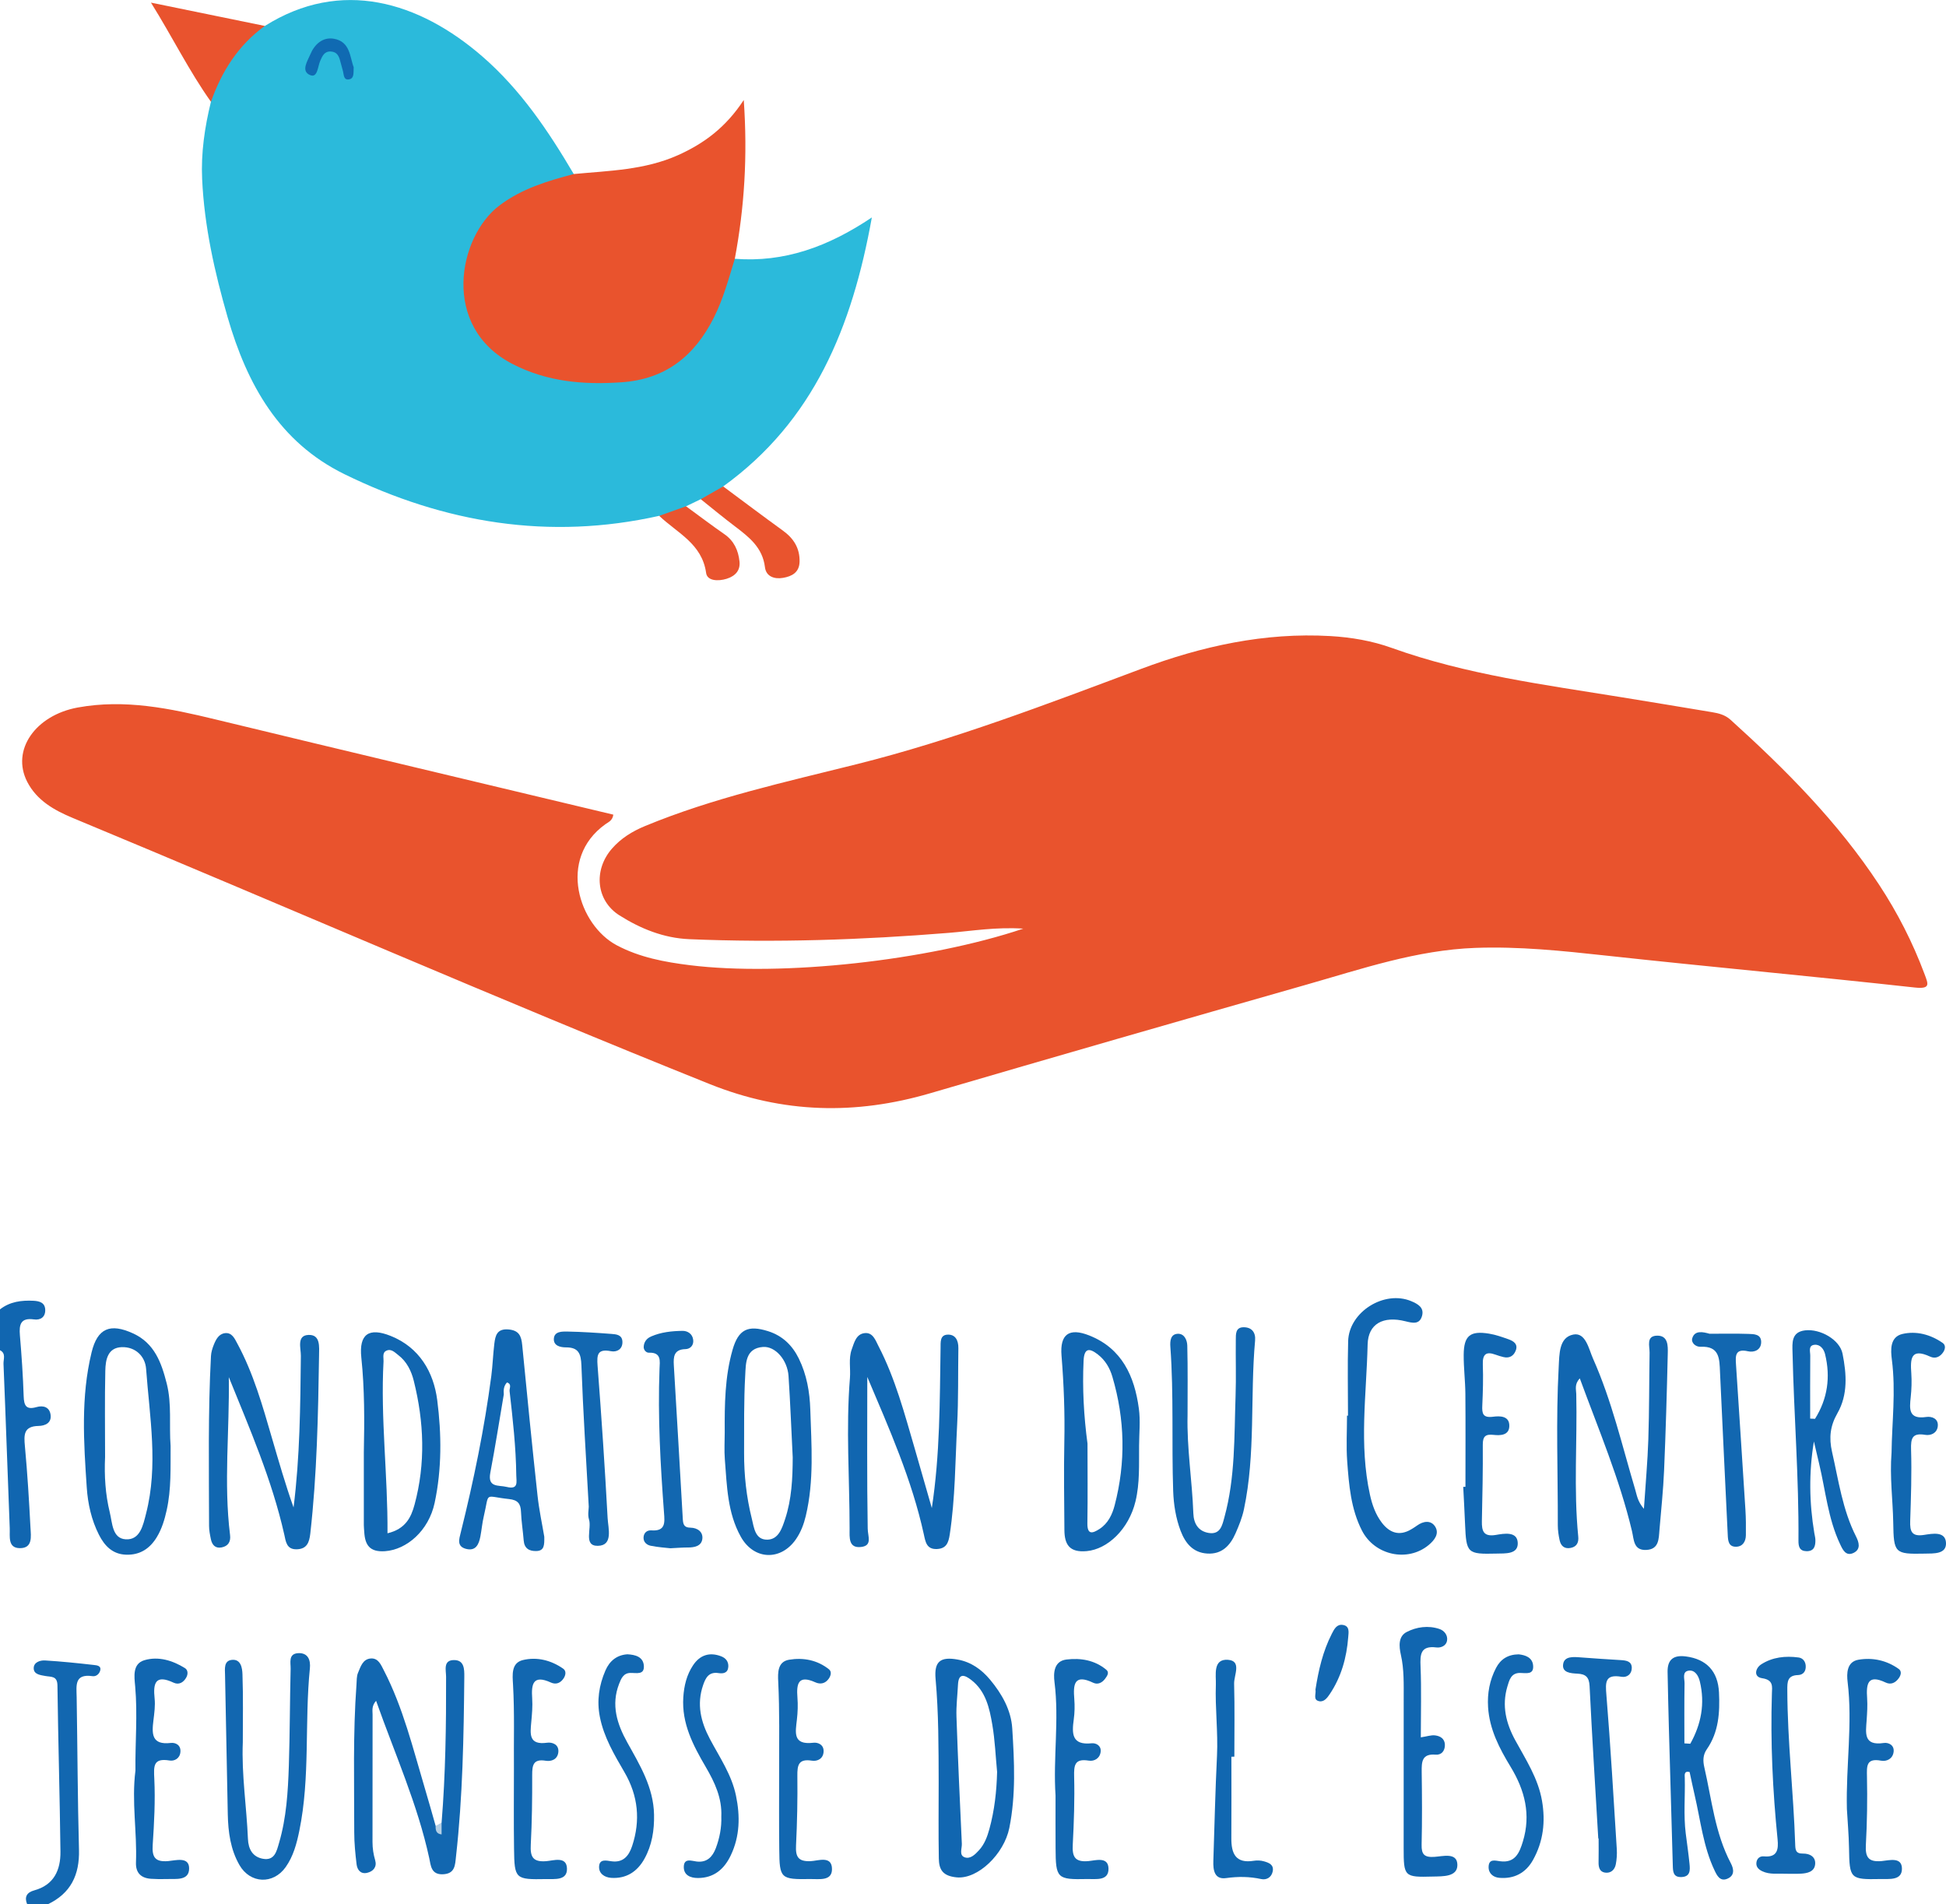 <?xml version="1.0" encoding="utf-8"?>
<!-- Generator: Adobe Illustrator 26.3.1, SVG Export Plug-In . SVG Version: 6.00 Build 0)  -->
<svg version="1.1" id="Calque_1" xmlns="http://www.w3.org/2000/svg" xmlns:xlink="http://www.w3.org/1999/xlink" x="0px" y="0px"
	 viewBox="0 0 511.49 500.54" style="enable-background:new 0 0 511.49 500.54;" xml:space="preserve">
<style type="text/css">
	.st0{fill:#1166B0;}
	.st1{fill:#1267B0;}
	.st2{fill:#E9532D;}
	.st3{fill:#2BBADB;}
	.st4{fill:#1167B0;}
	.st5{fill:#E9532E;}
	.st6{fill:#E9542E;}
	.st7{fill:#E9542F;}
	.st8{fill:#1367B0;}
	.st9{fill:#B4CFE5;}
	.st10{fill:#106AB2;}
</style>
<path class="st0" d="M0,344.15c2.6-2.03,5.63-2.42,8.8-2.26c1.6,0.08,3.07,0.5,3.09,2.45c0.02,1.9-1.31,2.69-2.97,2.45
	c-3.48-0.49-3.93,1.32-3.69,4.16c0.45,5.33,0.82,10.68,0.99,16.03c0.08,2.47,0.66,3.63,3.36,2.86c1.8-0.52,3.45-0.02,3.72,2.04
	c0.29,2.15-1.48,2.88-3.16,2.91c-3.97,0.07-3.87,2.36-3.59,5.37c0.66,7.1,1.09,14.23,1.46,21.36c0.12,2.27,0.67,5.46-2.86,5.39
	c-3.15-0.06-2.51-3.12-2.59-5.22c-0.57-14.41-1.04-28.82-1.64-43.23c-0.05-1.18,0.72-2.74-0.92-3.57C0,351.3,0,347.72,0,344.15z"/>
<path class="st1" d="M7.15,500.54c-0.8-1.94-0.13-3.14,1.85-3.68c5.21-1.42,6.94-5.38,6.89-10.18c-0.17-14.55-0.61-29.11-0.79-43.66
	c-0.03-2.6-1.66-2.22-3.21-2.51c-1.27-0.24-3.03-0.4-3.03-2.04c0-1.58,1.69-2.12,2.99-2.04c4.29,0.26,8.57,0.7,12.84,1.19
	c0.7,0.08,2.01,0.16,1.64,1.49c-0.25,0.89-1.06,1.59-2.02,1.45c-4.82-0.7-4.21,2.52-4.16,5.5c0.22,13.37,0.25,26.74,0.61,40.11
	c0.18,6.63-2.16,11.49-8.24,14.37C10.72,500.54,8.94,500.54,7.15,500.54z"/>
<path class="st2" d="M161.21,214.12c-0.22,1.6-1.33,1.97-2.11,2.53c-12.7,9.12-6.93,26.53,3,31.8c6.04,3.2,12.6,4.42,19.25,5.24
	c24.17,2.99,62.46-1.16,87.62-9.61c-7.18-0.46-13.39,0.6-19.58,1.11c-22.71,1.84-45.44,2.62-68.21,1.66
	c-6.7-0.28-12.8-2.74-18.38-6.27c-6.09-3.85-6.89-11.84-1.98-17.5c2.37-2.73,5.36-4.58,8.75-5.98
	c17.94-7.42,36.84-11.54,55.56-16.23c25.59-6.4,50.13-15.84,74.77-25.05c16.01-5.99,32.47-9.63,49.74-8.64
	c5.55,0.32,11.01,1.26,16.16,3.11c19.6,7.04,40.11,9.67,60.48,12.98c7.92,1.29,15.84,2.59,23.76,3.92c1.75,0.29,3.4,0.71,4.84,2.01
	c14.5,13.11,28.23,26.91,39.03,43.34c4.84,7.36,8.82,15.15,11.91,23.41c0.99,2.66,1.75,4.08-2.59,3.6
	c-27.05-2.98-54.16-5.45-81.22-8.4c-11.4-1.24-22.75-2.43-34.25-2.01c-15.38,0.56-29.77,5.5-44.33,9.65
	c-33,9.41-65.98,18.9-98.91,28.55c-19.66,5.76-38.68,5.33-57.99-2.41C130.4,262.43,74.99,238.2,19.15,215
	c-4.89-2.03-9.47-4.61-11.99-9.5c-4.3-8.36,2.18-17.51,13.27-19.54c12.38-2.26,24.21,0.22,36.13,3.11
	C91.34,197.49,126.18,205.74,161.21,214.12z"/>
<path class="st3" d="M184.19,131.21c-1.29,0.62-2.58,1.24-3.87,1.86c-1.89,2.14-4.27,2.87-7.05,2.51
	c-28.91,6.48-56.44,1.92-82.72-10.94c-17.17-8.41-25.62-23.6-30.73-41.28c-3.43-11.91-6.12-23.91-6.69-36.29
	c-0.32-6.86,0.67-13.64,2.31-20.31c0.17-7.12,7.44-17.35,14.16-19.93c20-12.6,40.51-6.48,57.24,8.06
	c10.01,8.7,17.3,19.54,23.97,30.86c-0.7,1.93-2.55,1.81-4.07,2.24c-5.62,1.6-10.99,3.61-15.36,7.77c-7.66,7.28-9.81,16.1-7.31,26.08
	c1.51,6.04,6.19,9.83,11.27,12.66c11.1,6.17,23,6.57,35.07,3.46c6.57-1.69,11.11-6.16,14.43-11.9c2.54-4.39,4.66-8.98,5.98-13.91
	c0.42-1.55,0.63-3.27,2.31-4.13c12.99,1.01,24.54-3.15,36.03-10.87c-5.17,28.8-15.27,53.53-39.09,70.71
	C188.7,130,186.75,131.14,184.19,131.21z"/>
<path class="st2" d="M193.14,68.01c-1.61,5.25-3.03,10.56-5.53,15.51c-5.07,10.03-12.61,16.16-24.28,16.96
	c-10,0.69-19.55-0.13-28.6-4.8c-18.99-9.78-14.3-33.48-3.46-41.67c5.89-4.45,12.64-6.44,19.55-8.27c9.27-0.87,18.65-1.04,27.39-4.96
	c6.78-3.04,12.55-7.26,17.28-14.5C196.52,40.99,195.67,54.53,193.14,68.01z"/>
<path class="st4" d="M60.14,361.96c0.22,13.93-1.38,27.75,0.33,41.51c0.22,1.73-0.48,2.92-2.23,3.25c-1.66,0.32-2.5-0.68-2.81-2.15
	c-0.24-1.16-0.48-2.35-0.48-3.53c-0.02-14.87-0.29-29.75,0.5-44.61c0.05-1.01,0.37-2.04,0.75-2.99c0.56-1.39,1.31-2.85,2.95-3.04
	c1.81-0.21,2.53,1.43,3.2,2.68c4.28,7.89,6.68,16.48,9.17,25.03c1.77,6.05,3.51,12.12,5.64,18.1c1.67-13.29,1.78-26.56,1.92-39.83
	c0.02-2.01-1.15-5.36,1.96-5.51c3.24-0.16,2.85,3.13,2.82,5.48c-0.24,15.6-0.55,31.2-2.3,46.73c-0.27,2.37-0.91,4.05-3.55,4.13
	c-2.71,0.08-2.88-2.03-3.3-3.92C71.48,388.96,65.64,375.54,60.14,361.96z"/>
<path class="st1" d="M116.07,479.06c1.04-12.77,1.21-25.56,1.18-38.36c-0.01-1.72-0.85-4.43,2.19-4.37c2.57,0.05,2.62,2.36,2.6,4.38
	c-0.15,15.77-0.42,31.53-2.18,47.23c-0.25,2.25-0.21,4.57-3.47,4.69c-3.09,0.11-3.15-2.3-3.56-4.21
	c-3.06-14.14-8.98-27.28-13.98-41.39c-1.23,1.42-0.92,2.59-0.92,3.62c-0.02,11.17-0.01,22.34-0.02,33.51c0,1.65,0.24,3.22,0.71,4.82
	c0.49,1.69-0.48,2.92-2.16,3.28c-1.69,0.37-2.55-0.81-2.73-2.23c-0.34-2.8-0.62-5.62-0.62-8.44c0.01-12.95-0.36-25.9,0.59-38.83
	c0.08-1.03,0.01-2.16,0.4-3.07c0.68-1.59,1.22-3.61,3.35-3.78c1.99-0.15,2.7,1.69,3.42,3.08c5.09,9.84,7.67,20.56,10.81,31.08
	c0.98,3.27,1.89,6.57,2.83,9.85C115.78,481.02,115.61,479.46,116.07,479.06z"/>
<path class="st0" d="M432.09,396.58c0.43-6.58,0.97-12.41,1.16-18.25c0.25-7.58,0.21-15.18,0.33-22.77c0.03-1.78-0.98-4.46,2-4.5
	c2.89-0.04,2.83,2.7,2.78,4.71c-0.24,10.26-0.53,20.51-0.97,30.76c-0.22,5.2-0.78,10.38-1.21,15.56c-0.2,2.37-0.1,5.11-3.43,5.29
	c-3.44,0.19-3.26-2.71-3.8-4.96c-3.26-13.72-8.76-26.64-13.71-40.13c-1.46,1.54-0.96,2.91-0.93,4.12
	c0.29,12.48-0.72,24.98,0.52,37.45c0.15,1.47-0.31,2.66-1.97,2.99c-1.65,0.33-2.59-0.51-2.92-2c-0.28-1.29-0.48-2.63-0.48-3.95
	c0.04-13.84-0.52-27.68,0.23-41.51c0.19-3.44,0.04-7.88,3.85-8.62c3.26-0.63,4.05,3.8,5.19,6.36c4.91,11.03,7.62,22.79,11.05,34.31
	C430.24,392.94,430.37,394.57,432.09,396.58z"/>
<path class="st0" d="M244.92,396.37c2.16-14.08,2.08-28.07,2.3-42.04c0.02-1.58-0.16-3.37,1.71-3.53c2.14-0.17,3,1.44,2.97,3.55
	c-0.11,6.7,0.03,13.4-0.32,20.08c-0.51,9.64-0.49,19.32-1.95,28.91c-0.33,2.15-0.89,3.69-3.37,3.8c-2.74,0.12-3.01-1.92-3.43-3.82
	c-3.14-14.39-9.1-27.79-14.87-41.41c0,13.28-0.11,26.57,0.11,39.85c0.03,2.1,1.28,4.49-1.73,4.84c-3.38,0.4-3.03-2.59-3.03-4.72
	c0-13.24-0.99-26.47,0.09-39.71c0.2-2.51-0.41-5.08,0.48-7.53c0.65-1.8,1.16-4.02,3.41-4.25c2.17-0.23,2.85,1.95,3.63,3.45
	c4.4,8.5,6.82,17.71,9.49,26.83C241.93,385.91,243.41,391.14,244.92,396.37z"/>
<path class="st1" d="M63.82,457.94c-0.35,8.51,1,16.94,1.35,25.41c0.11,2.66,1.23,4.73,3.96,5.21c3.1,0.55,3.6-2.09,4.21-4.16
	c1.95-6.62,2.35-13.47,2.58-20.31c0.28-8.48,0.26-16.97,0.47-25.45c0.04-1.6-0.69-4.02,2.05-4.13c2.55-0.1,3.23,1.85,3.01,4
	c-1.43,14.2,0.12,28.6-2.78,42.71c-0.69,3.37-1.57,6.68-3.59,9.53c-3.27,4.61-9.31,4.37-12.14-0.54c-2.36-4.1-2.97-8.68-3.07-13.34
	c-0.25-12.2-0.49-24.4-0.72-36.6c-0.03-1.62-0.36-3.75,1.77-3.99c2.43-0.27,2.76,2.19,2.81,3.8
	C63.94,446.02,63.82,451.98,63.82,457.94z"/>
<path class="st1" d="M312.14,371.96c-0.21,8.65,1.21,17.2,1.52,25.81c0.1,2.67,1.28,4.68,4.02,5.14c3.11,0.52,3.59-2.07,4.16-4.17
	c2.86-10.44,2.55-21.18,2.92-31.85c0.17-4.9,0-9.81,0.06-14.72c0.02-1.44-0.12-3.3,2.01-3.32c2.16-0.03,3.25,1.34,3.06,3.49
	c-1.33,14.78,0.17,29.75-2.94,44.4c-0.46,2.16-1.31,4.26-2.2,6.28c-1.4,3.19-3.57,5.55-7.43,5.31c-3.78-0.23-5.78-2.75-7.01-5.98
	c-1.27-3.36-1.82-6.89-1.95-10.47c-0.43-12.62,0.18-25.27-0.74-37.88c-0.11-1.55,0.04-3.32,1.91-3.43c1.78-0.1,2.51,1.68,2.54,3.14
	C312.22,359.78,312.14,365.87,312.14,371.96z"/>
<path class="st0" d="M354.31,372.09c0-6.53-0.14-13.06,0.04-19.58c0.21-7.7,9.5-13.5,16.6-10.51c1.7,0.72,3.44,1.67,2.82,3.87
	c-0.67,2.38-2.58,1.85-4.4,1.4c-5.76-1.44-9.77,0.61-9.9,6.11c-0.31,13.15-2.28,26.37,0.61,39.49c0.58,2.65,1.47,5.17,3.1,7.32
	c2.04,2.69,4.62,3.65,7.77,1.76c0.51-0.31,1.02-0.62,1.5-0.97c1.66-1.21,3.64-1.46,4.74,0.22c1.22,1.88-0.15,3.63-1.7,4.91
	c-5.53,4.56-14.18,2.7-17.52-3.83c-2.91-5.69-3.41-11.96-3.87-18.17c-0.29-3.99-0.05-8.02-0.05-12.03
	C354.13,372.09,354.22,372.09,354.31,372.09z"/>
<path class="st1" d="M277.44,471.95c-0.66-9.93,0.98-19.83-0.27-29.79c-0.3-2.36-0.22-5.57,3.16-5.98c3.71-0.45,7.43,0.16,10.46,2.7
	c0.87,0.73,0.2,1.65-0.33,2.37c-0.79,1.05-1.91,1.61-3.12,1.04c-5.05-2.42-5.28,0.48-4.97,4.29c0.14,1.77,0.1,3.58-0.14,5.34
	c-0.51,3.71-0.56,6.84,4.7,6.28c1.15-0.12,2.49,0.61,2.38,2.1c-0.13,1.8-1.64,2.71-3.14,2.46c-3.73-0.6-3.91,1.21-3.84,4.22
	c0.15,5.93-0.05,11.88-0.36,17.81c-0.17,3.13,0.46,4.69,4.06,4.38c1.89-0.16,5.3-1.3,5.33,2c0.03,3.29-3.34,2.66-5.6,2.71
	c-7.95,0.18-8.27-0.16-8.31-8.12C277.42,481.15,277.44,476.55,277.44,471.95z"/>
<path class="st0" d="M373.45,456.64c1.68-0.26,2.72-0.63,3.7-0.52c1.39,0.15,2.61,0.86,2.63,2.51c0.01,1.56-0.9,2.69-2.44,2.56
	c-3.6-0.3-3.69,1.85-3.66,4.5c0.09,6.39,0.13,12.78-0.02,19.17c-0.06,2.55,0.72,3.35,3.29,3.2c2.28-0.13,6.11-1.29,6.11,2.14
	c0,3.15-3.84,2.96-6.46,3.03c-7.51,0.21-7.66,0.03-7.66-7.52c0-13.08-0.01-26.15,0.01-39.23c0-3.86,0.12-7.72-0.74-11.52
	c-0.51-2.26-0.71-4.86,1.52-6.01c2.59-1.34,5.67-1.78,8.6-0.8c1.31,0.44,2.27,1.67,2.01,3.11c-0.24,1.32-1.61,1.9-2.79,1.75
	c-4.17-0.52-4.31,1.78-4.17,5.02C373.63,444.09,373.45,450.18,373.45,456.64z"/>
<path class="st1" d="M204.79,465.19c-0.01-7.72,0.14-15.44-0.24-23.17c-0.12-2.36-0.18-5.27,2.85-5.78
	c3.71-0.62,7.43,0.06,10.5,2.53c0.77,0.62,0.47,1.68-0.07,2.45c-0.89,1.27-2.17,1.57-3.54,0.95c-4.49-2.03-4.98,0.38-4.69,4.01
	c0.15,1.91,0.08,3.87-0.14,5.78c-0.38,3.36-1.15,6.75,4.29,6.1c1.23-0.15,2.78,0.47,2.73,2.27c-0.06,1.93-1.63,2.67-3.09,2.44
	c-3.51-0.56-3.85,1.16-3.81,4.02c0.07,6.08-0.05,12.18-0.35,18.26c-0.15,2.98,0.55,4.27,3.84,4.13c1.98-0.09,5.61-1.55,5.61,2.1
	c0,3.21-3.41,2.56-5.68,2.6c-7.83,0.13-8.11-0.12-8.18-7.74C204.74,479.15,204.79,472.17,204.79,465.19z"/>
<path class="st1" d="M135.08,464.98c-0.07-7.42,0.19-14.84-0.24-22.27c-0.14-2.46-0.51-5.64,2.61-6.39
	c3.68-0.88,7.38,0.04,10.57,2.26c0.82,0.57,0.7,1.59,0.2,2.43c-0.8,1.31-2.02,1.86-3.42,1.22c-4.71-2.15-5.18,0.4-4.92,4.17
	c0.14,2.06-0.05,4.15-0.24,6.22c-0.28,3.12-0.72,6.11,4.17,5.43c1.28-0.18,3.17,0.4,2.94,2.51c-0.21,1.88-1.83,2.47-3.29,2.23
	c-3.31-0.55-3.59,1.16-3.58,3.78c0.02,6.09-0.05,12.18-0.37,18.26c-0.17,3.16,0.5,4.64,4.07,4.35c1.9-0.15,5.31-1.36,5.44,1.88
	c0.13,3.27-3.2,2.79-5.5,2.83c-8.09,0.15-8.31-0.01-8.41-7.95C135.01,478.94,135.08,471.96,135.08,464.98z"/>
<path class="st1" d="M485.44,475.47c-0.27-11.41,1.53-22.39,0.19-33.41c-0.26-2.14-0.26-5.29,2.84-5.82
	c3.73-0.64,7.42,0.15,10.59,2.42c0.83,0.59,0.61,1.59,0.04,2.4c-0.87,1.23-2.06,1.84-3.47,1.17c-4.81-2.29-5.12,0.45-4.87,4.14
	c0.13,1.92,0,3.87-0.13,5.8c-0.23,3.32-0.87,6.76,4.51,5.95c1.21-0.18,2.82,0.53,2.58,2.36c-0.24,1.83-1.84,2.56-3.3,2.29
	c-3.96-0.73-3.75,1.46-3.7,4.27c0.12,5.95,0.04,11.91-0.29,17.85c-0.18,3.25,0.65,4.57,4.13,4.27c1.92-0.17,5.35-1.21,5.35,2.01
	c0,3.16-3.36,2.66-5.67,2.71c-7.97,0.16-8.11-0.07-8.24-8.14C485.94,482.17,485.61,478.61,485.44,475.47z"/>
<path class="st0" d="M35.6,465.37c-0.09-7.28,0.59-14.7-0.07-22.13c-0.23-2.56-0.77-5.95,2.46-6.89c3.64-1.06,7.36,0.06,10.62,2.09
	c0.84,0.52,0.82,1.61,0.37,2.43c-0.71,1.3-1.91,2.07-3.35,1.4c-4.77-2.24-5.42,0.08-4.99,4.15c0.2,1.89-0.08,3.85-0.31,5.76
	c-0.44,3.52-0.5,6.52,4.55,5.93c1.27-0.15,2.71,0.55,2.54,2.39c-0.15,1.71-1.59,2.43-2.83,2.23c-4.37-0.72-4.19,1.46-4.03,4.82
	c0.28,5.77-0.04,11.58-0.42,17.35c-0.21,3.24,0.61,4.56,4.09,4.26c1.94-0.17,5.44-1.22,5.48,1.86c0.05,3.41-3.5,2.77-5.95,2.86
	c-1.33,0.05-2.68,0.02-4.01-0.06c-2.66-0.16-4.11-1.55-4.01-4.28C36.05,481.53,34.56,473.53,35.6,465.37z"/>
<path class="st4" d="M497.18,381.76c0.09-7.75,1.16-16.05,0.08-24.39c-0.33-2.54-0.53-5.97,2.76-6.75
	c3.66-0.86,7.39,0.13,10.58,2.34c0.82,0.57,0.74,1.54,0.19,2.4c-0.85,1.31-2.12,1.84-3.47,1.21c-5.17-2.4-5.21,0.66-4.95,4.39
	c0.14,2.07,0.07,4.18-0.15,6.24c-0.34,3.16-0.61,5.93,4.11,5.23c1.35-0.2,3.23,0.38,3,2.45c-0.2,1.8-1.82,2.5-3.32,2.25
	c-3.4-0.57-3.79,0.9-3.7,3.89c0.19,6.24-0.02,12.5-0.23,18.75c-0.09,2.73,0.38,4.17,3.64,3.66c2.16-0.33,5.64-1.04,5.77,2.11
	c0.12,3.01-3.27,2.76-5.62,2.81c-7.9,0.17-8.12-0.13-8.25-8.19C497.52,394.21,496.67,388.29,497.18,381.76z"/>
<path class="st0" d="M385.18,390.79c0-8.16,0.05-16.32-0.02-24.47c-0.03-3.41-0.46-6.82-0.44-10.23c0.04-5.03,1.69-6.37,6.66-5.56
	c1.74,0.28,3.45,0.89,5.12,1.48c1.31,0.47,2.55,1.25,1.91,2.94c-0.52,1.39-1.62,2.11-3.18,1.75c-0.72-0.17-1.43-0.38-2.13-0.64
	c-2.58-0.95-3.45-0.04-3.35,2.64c0.13,3.56,0.02,7.14-0.14,10.7c-0.1,2.12,0.13,3.32,2.83,2.97c1.74-0.23,4.39-0.29,4.27,2.53
	c-0.09,2.36-2.35,2.44-4.12,2.24c-2.13-0.24-2.86,0.36-2.85,2.59c0.05,6.69-0.1,13.38-0.24,20.07c-0.05,2.6,0.41,4.19,3.71,3.63
	c2.12-0.36,5.61-1.01,5.72,2.11c0.11,3.04-3.29,2.74-5.62,2.8c-7.66,0.19-7.91-0.08-8.23-7.75c-0.13-3.26-0.32-6.53-0.48-9.79
	C384.81,390.8,385,390.8,385.18,390.79z"/>
<path class="st1" d="M468.99,492.49c-1.73-0.1-3.83,0.28-5.82-0.67c-1.08-0.52-1.69-1.26-1.49-2.42c0.17-0.98,0.94-1.58,1.94-1.48
	c3.58,0.35,3.87-1.86,3.6-4.51c-1.28-12.72-1.89-25.47-1.49-38.26c0.06-1.84,0.46-3.6-2.56-4.05c-2.35-0.34-1.8-2.64-0.26-3.64
	c2.95-1.91,6.38-2.28,9.84-1.81c1.05,0.14,1.8,0.97,1.87,2.2c0.09,1.48-0.72,2.38-2.02,2.42c-2.82,0.08-2.83,1.8-2.82,3.93
	c0.04,13.53,1.63,26.97,2.07,40.47c0.05,1.47,0.06,2.56,2.05,2.52c1.78-0.03,3.43,0.86,3.19,2.88c-0.23,1.92-2.07,2.31-3.76,2.4
	C472,492.55,470.66,492.49,468.99,492.49z"/>
<path class="st1" d="M176.18,406.94c-1.07-0.13-3.14-0.25-5.16-0.66c-1-0.2-1.93-0.94-1.87-2.19c0.06-1.24,0.93-1.93,2.07-1.85
	c3.73,0.27,3.51-2.05,3.31-4.62c-0.94-12.6-1.66-25.2-1.18-37.85c0.07-1.95,0.58-4.36-2.79-4.23c-0.71,0.03-1.39-0.7-1.37-1.51
	c0.04-1.27,0.75-2.24,1.93-2.75c2.63-1.15,5.46-1.44,8.26-1.48c1.32-0.02,2.63,0.76,2.82,2.36c0.18,1.45-0.78,2.41-2.03,2.44
	c-3.08,0.07-3.19,2.04-3.06,4.26c0.79,13.49,1.61,26.97,2.36,40.46c0.08,1.42,0.4,2.19,1.99,2.21c1.88,0.03,3.38,1.11,3.14,2.98
	c-0.25,1.88-2.09,2.24-3.84,2.23C179.57,406.73,178.38,406.83,176.18,406.94z"/>
<path class="st1" d="M399.17,434.82c1.69,0.18,3.57,0.78,3.79,2.86c0.27,2.62-1.86,2.04-3.44,2.03c-2.39-0.01-2.84,1.97-3.33,3.61
	c-1.48,5.01-0.35,9.65,2.12,14.15c2.77,5.07,5.97,9.95,6.99,15.82c0.95,5.48,0.36,10.69-2.35,15.56c-1.91,3.44-4.98,5.05-8.89,4.71
	c-1.58-0.14-2.86-1.16-2.79-2.93c0.08-2.11,1.67-1.61,2.99-1.43c3.98,0.55,5.12-2.22,6.02-5.2c2.15-7.05,0.51-13.46-3.22-19.6
	c-2.94-4.84-5.56-9.83-5.93-15.69c-0.23-3.65,0.41-7.09,2.1-10.33C394.43,436.09,396.34,434.86,399.17,434.82z"/>
<path class="st1" d="M449.34,350.56c3.41,0,6.81-0.08,10.22,0.04c1.4,0.05,3.31,0.02,3.35,2.07c0.03,2.15-1.82,2.87-3.45,2.5
	c-3.4-0.78-3.32,1.2-3.17,3.43c0.83,12.74,1.68,25.49,2.48,38.23c0.14,2.22,0.15,4.45,0.12,6.67c-0.02,1.67-0.84,3.02-2.59,3.04
	c-1.99,0.02-2.11-1.59-2.18-3.17c-0.66-14.24-1.4-28.48-2.03-42.72c-0.15-3.52-0.09-6.9-5.1-6.67c-1.33,0.06-2.55-1.08-2.19-2.25
	C445.45,349.58,447.63,350.08,449.34,350.56z"/>
<path class="st1" d="M154.75,396c-0.7-12.78-1.49-24.94-1.93-37.12c-0.11-3.07-0.75-4.75-4.05-4.74c-1.55,0-3.32-0.44-3.19-2.31
	c0.14-1.92,2.17-1.87,3.55-1.85c3.86,0.07,7.72,0.33,11.57,0.62c1.3,0.1,2.84,0.21,2.9,2.07c0.06,2.01-1.52,2.76-2.98,2.48
	c-3.59-0.7-3.77,0.89-3.55,3.84c1.02,13.33,1.92,26.68,2.64,40.03c0.15,2.68,1.52,7.24-2.6,7.28c-3.85,0.04-1.52-4.53-2.3-6.94
	C154.43,398.15,154.75,396.71,154.75,396z"/>
<path class="st4" d="M323.66,461.73c0,7.13,0.04,14.25-0.01,21.38c-0.03,4.02,1.08,6.75,5.9,5.97c0.86-0.14,1.82-0.1,2.65,0.14
	c1.28,0.36,2.69,0.86,2.32,2.67c-0.33,1.58-1.64,2.29-3,2c-3.1-0.67-6.08-0.7-9.24-0.26c-3.11,0.44-3.44-2.13-3.36-4.53
	c0.3-9.21,0.51-18.43,0.96-27.63c0.3-6.26-0.52-12.49-0.3-18.71c0.09-2.41-0.87-6.8,3.19-6.5c3.68,0.27,1.55,4.06,1.61,6.27
	c0.17,6.39,0.06,12.79,0.06,19.19C324.18,461.73,323.92,461.73,323.66,461.73z"/>
<path class="st1" d="M420.09,483.21c-0.78-13.35-1.63-26.7-2.28-40.06c-0.12-2.35-1.04-3.14-3.17-3.25
	c-1.76-0.09-4.17-0.23-3.77-2.57c0.34-2.03,2.67-1.86,4.51-1.71c3.56,0.28,7.12,0.5,10.68,0.72c1.41,0.09,2.86,0.3,2.84,2.09
	c-0.02,1.6-1.24,2.54-2.71,2.29c-4.36-0.74-4.24,1.45-3.96,4.82c1.1,13.48,1.88,26.99,2.73,40.49c0.08,1.32-0.01,2.68-0.26,3.98
	c-0.28,1.47-1.34,2.41-2.85,2.18c-1.4-0.21-1.71-1.41-1.68-2.73c0.05-2.08,0.01-4.16,0.01-6.25
	C420.15,483.21,420.12,483.21,420.09,483.21z"/>
<path class="st1" d="M164.9,434.81c2.08,0.1,4.15,0.66,4.33,2.98c0.19,2.54-1.97,1.88-3.56,1.92c-1.82,0.04-2.42,1.5-2.96,2.91
	c-2.12,5.5-0.54,10.49,2.15,15.33c3.32,5.97,6.91,11.82,7.05,19c0.08,4.1-0.53,8.01-2.52,11.6c-1.88,3.4-4.8,5.29-8.76,5.02
	c-1.74-0.12-3.32-1.15-3.16-3.08c0.15-1.91,1.86-1.48,3.16-1.29c3.18,0.48,4.67-1.42,5.53-4.02c2.22-6.72,1.57-13.18-2-19.33
	c-2.68-4.62-5.43-9.2-6.49-14.58c-0.84-4.26-0.23-8.3,1.46-12.2C160.2,436.6,162.07,435,164.9,434.81z"/>
<path class="st5" d="M69.61,6.82c-6.98,5.04-11.34,11.94-14.16,19.93C49.72,18.7,45.38,9.84,39.68,0.69
	C50.27,2.86,59.94,4.84,69.61,6.82z"/>
<path class="st1" d="M189.59,477.45c0.22-4.82-1.72-8.97-4.07-12.99c-3.32-5.68-6.37-11.43-5.92-18.36c0.2-3.04,0.89-5.9,2.57-8.41
	c1.78-2.68,4.32-3.53,7.39-2.35c1.21,0.47,1.95,1.39,1.87,2.74c-0.1,1.64-1.31,1.87-2.57,1.67c-2.56-0.4-3.4,1.24-4.06,3.18
	c-1.72,5.01-0.61,9.61,1.79,14.14c2.56,4.83,5.73,9.4,6.86,14.91c1.11,5.37,1.03,10.65-1.38,15.69c-1.72,3.61-4.42,5.94-8.65,5.94
	c-2.01,0-3.74-0.79-3.69-2.95c0.05-2.38,2.04-1.54,3.41-1.38c2.75,0.31,4.16-1.3,5.01-3.52
	C189.15,483.09,189.69,480.31,189.59,477.45z"/>
<path class="st6" d="M184.19,131.21c1.97-1.12,3.93-2.24,5.89-3.36c5.22,3.87,10.41,7.79,15.68,11.6c2.84,2.05,4.49,4.63,4.4,8.21
	c-0.07,2.82-2.03,3.82-4.32,4.22c-2.26,0.4-4.48-0.32-4.78-2.8c-0.62-5.16-4.16-7.9-7.84-10.7
	C190.15,136.06,187.19,133.61,184.19,131.21z"/>
<path class="st7" d="M173.27,135.58c2.35-0.84,4.7-1.67,7.05-2.51c3.36,2.45,6.67,4.97,10.09,7.34c2.54,1.76,3.65,4.27,3.96,7.16
	c0.26,2.42-1.14,3.85-3.39,4.56c-2.19,0.68-5.09,0.59-5.38-1.53C184.53,142.87,177.96,140.07,173.27,135.58z"/>
<path class="st8" d="M345.76,444.08c0.79-5.02,1.92-10.03,4.31-14.69c0.62-1.21,1.29-2.54,2.88-2.3c1.88,0.29,1.51,2,1.42,3.21
	c-0.41,5.37-1.82,10.45-4.85,14.97c-0.65,0.97-1.51,2.14-2.79,1.87C345.03,446.79,345.98,445.23,345.76,444.08z"/>
<path class="st9" d="M116.07,479.06c0,1.02,0,2.04,0,3.1c-1.49-0.18-1.59-1.17-1.57-2.23C115.02,479.63,115.55,479.34,116.07,479.06
	z"/>
<path class="st10" d="M92.96,17.65c-0.06,1.59,0.13,2.92-1.13,3.19c-1.48,0.33-1.44-1.06-1.66-2.04c-0.2-0.86-0.49-1.71-0.7-2.57
	c-0.33-1.37-0.82-2.6-2.5-2.69c-1.7-0.1-2.24,1.18-2.79,2.42c-0.67,1.5-0.69,4.56-2.61,3.8c-2.6-1.02-0.71-3.76-0.01-5.46
	c1.07-2.58,3.22-4.64,6.22-4.11C92.1,10.95,91.94,15.05,92.96,17.65z"/>
<path class="st0" d="M212.98,370.49c-0.15-4.65-0.94-9.16-3-13.38c-1.71-3.5-4.3-6.02-8.07-7.22c-5.31-1.68-7.82-0.49-9.36,4.88
	c-2.03,7.08-2.1,14.38-2.06,21.67c0,2.38-0.16,4.78,0.03,7.14c0.55,6.95,0.67,14.02,4.2,20.34c3.43,6.14,10.52,6.41,14.5,0.63
	c1.28-1.86,2.06-3.93,2.58-6.12C214,389.2,213.28,379.84,212.98,370.49z M206.34,399.33c-0.81,2.42-1.73,5.3-4.65,5.35
	c-3.26,0.06-3.51-3.23-4.09-5.56c-1.41-5.64-2.04-11.4-2.02-17.22c0.03-6.84-0.09-13.68,0.3-20.5c0.17-3.03,0.02-7.02,4.66-7.37
	c3.23-0.24,6.44,3.41,6.72,7.65c0.47,7.11,0.74,14.24,1.1,21.36C208.34,388.55,208.1,394.04,206.34,399.33z"/>
<path class="st0" d="M114.92,367.98c-0.95-7.35-4.68-13.83-12.23-16.85c-5.77-2.31-8.36-0.45-7.72,5.67
	c0.87,8.3,0.83,16.6,0.66,24.91c0,6.39,0,12.77,0,19.16c0,0.59,0.08,1.18,0.11,1.78c0.2,3.43,1.42,5.34,5.46,5.06
	c5.7-0.4,11.47-5.36,13.04-12.69C116.15,386.08,116.07,376.9,114.92,367.98z M108.96,395.48c-0.9,3.34-2.39,6.42-7.11,7.52
	c0.1-15.34-1.86-30.23-1.04-45.2c0.05-0.95-0.4-2.26,0.75-2.79c1.28-0.6,2.24,0.48,3.14,1.17c2.23,1.7,3.43,4.2,4.06,6.76
	C111.46,373.75,111.89,384.64,108.96,395.48z"/>
<path class="st0" d="M299.34,370.23c-1.14-8.48-4.41-15.79-13.01-19.21c-5.32-2.12-7.77-0.34-7.32,5.27
	c0.61,7.56,0.9,15.1,0.74,22.68c-0.16,7.72-0.03,15.44,0.02,23.16c0.02,3.85,1.35,5.98,5.87,5.56c5.52-0.51,11.06-5.81,12.81-13.05
	c1.17-4.83,0.9-9.74,0.95-14.63C299.41,376.75,299.78,373.43,299.34,370.23z M292.98,395.65c-0.64,2.45-1.75,4.78-4,6.23
	c-1.8,1.16-3.22,1.61-3.17-1.54c0.11-6.96,0.03-13.93,0.03-20.89c-0.97-7.26-1.37-14.52-1.03-21.79c0.16-3.44,1.56-3.36,3.75-1.66
	c1.93,1.5,3.14,3.53,3.82,5.86C295.69,373.07,295.93,384.35,292.98,395.65z"/>
<path class="st0" d="M266.06,454.28c-0.3-4.78-2.7-9.05-5.81-12.78c-2.25-2.7-5-4.66-8.5-5.3c-4.57-0.83-6.25,0.48-5.84,5.08
	c0.81,9.04,0.78,18.09,0.81,27.14c0,6.68-0.08,13.36,0.04,20.04c0.05,2.89,0.95,4.61,4.67,4.98c5.61,0.55,12.49-6.16,13.86-12.98
	C267.04,471.79,266.61,463,266.06,454.28z M260.05,480.74c-0.55,2.01-1.28,3.99-2.72,5.56c-1,1.1-2.28,2.4-3.77,1.87
	c-1.54-0.55-0.69-2.33-0.75-3.55c-0.52-11.13-1.03-22.26-1.41-33.4c-0.1-2.81,0.26-5.63,0.4-8.45c0.16-3.18,1.82-2.49,3.45-1.24
	c3.86,2.95,4.82,7.41,5.57,11.79c0.7,4.09,0.86,8.27,1.26,12.41C261.95,470.82,261.4,475.83,260.05,480.74z"/>
<path class="st0" d="M44.84,380.06c-0.42-5.47,0.36-11.02-1.02-16.43c-1.38-5.44-3.2-10.58-8.84-13.16
	c-6.01-2.75-9.36-1.4-10.91,4.99c-2.85,11.71-2.07,23.61-1.27,35.48c0.29,4.32,1.23,8.55,3.2,12.44c1.47,2.9,3.57,5.14,7.15,5.25
	c3.64,0.12,6.24-1.6,8.07-4.62c1.32-2.18,2.04-4.59,2.59-7.07C45.05,391.36,44.8,385.7,44.84,380.06z M38.38,397.87
	c-0.76,2.96-1.53,6.94-5.32,6.72c-3.58-0.2-3.52-4.32-4.2-7.05c-1.17-4.77-1.47-9.68-1.24-14.59c0-7.55-0.11-15.11,0.06-22.66
	c0.06-2.82,0.58-6.08,4.32-6.21c3.61-0.12,6.16,2.42,6.4,5.69C39.33,372.46,41.65,385.2,38.38,397.87z"/>
<path class="st0" d="M143.06,403.91c-0.54-3.24-1.37-7.03-1.78-10.87c-1.43-13.16-2.74-26.33-4.02-39.5
	c-0.23-2.36-0.81-3.86-3.59-4.11c-3.06-0.27-3.48,1.63-3.74,3.76c-0.34,2.8-0.43,5.64-0.79,8.43c-1.82,13.87-4.64,27.55-8.02,41.12
	c-0.45,1.82-1.11,3.71,1.37,4.36c2.55,0.67,3.38-1.18,3.77-3.24c0.34-1.75,0.48-3.54,0.89-5.27c1.58-6.69-0.11-5.29,6.66-4.58
	c2.27,0.24,3.05,1.2,3.13,3.35c0.1,2.52,0.51,5.02,0.71,7.54c0.17,2.1,1.45,2.82,3.31,2.77
	C143.1,407.63,143.09,406.05,143.06,403.91z M133.19,390.82c-2.15-0.53-5.08,0.27-4.31-3.76c1.3-6.83,2.37-13.7,3.54-20.56
	c-0.09-1.14-0.03-2.23,0.84-3.14c1.34,0.44,0.61,1.47,0.68,2.27c0.84,7.36,1.67,14.72,1.76,22.14
	C135.72,389.45,136.36,391.6,133.19,390.82z"/>
<path class="st0" d="M487.84,403.84c-3.55-7.01-4.58-14.7-6.3-22.22c-0.85-3.74-0.49-6.85,1.4-10.15
	c2.82-4.92,2.41-10.38,1.36-15.66c-0.73-3.7-5.88-6.61-9.85-6.14c-3.66,0.43-3.36,3.34-3.3,5.78c0.37,16.5,1.69,32.98,1.56,49.5
	c-0.01,1.52,0.27,2.71,2.08,2.76c2.06,0.05,2.41-1.35,2.37-2.99c-0.02-0.59-0.18-1.17-0.28-1.76c-1.33-7.94-1.46-15.93-0.11-24.09
	c0.46,1.96,0.91,3.92,1.38,5.88c1.69,7.07,2.33,14.41,5.49,21.08c0.66,1.4,1.49,3.36,3.6,2.31
	C489.17,407.17,488.6,405.34,487.84,403.84z M477.06,372.92c-0.42-0.02-0.85-0.04-1.27-0.06c0-5.52-0.03-11.04,0.02-16.55
	c0.01-1.06-0.59-2.68,1.12-2.85c1.49-0.15,2.45,1.13,2.77,2.44C481.19,361.97,480.35,367.68,477.06,372.92z"/>
<path class="st0" d="M454.93,489.72c-4.17-7.91-5.01-16.73-6.97-25.24c-0.38-1.66-0.37-3.22,0.65-4.69
	c3.15-4.53,3.46-9.68,3.21-14.96c-0.26-5.53-3.26-8.76-8.73-9.46c-3.25-0.42-4.84,0.84-4.78,4.1c0.1,4.9,0.2,9.8,0.34,14.71
	c0.34,12.04,0.7,24.07,1.03,36.11c0.04,1.58,0.07,3.13,2.22,3.07c2.44-0.06,2.34-1.85,2.17-3.52c-0.27-2.66-0.65-5.3-0.99-7.95
	c-0.6-4.84-0.13-9.7-0.25-14.56c-0.02-0.77-0.25-1.94,1.27-1.58c0.44,2.03,0.86,4.07,1.33,6.09c1.55,6.64,2.25,13.51,5.22,19.76
	c0.6,1.27,1.41,2.98,3.29,2.23C455.96,493.03,455.78,491.33,454.93,489.72z M444.28,458.32c-0.52-0.03-1.03-0.06-1.55-0.1
	c0-5.26-0.05-10.52,0.04-15.78c0.02-1.18-0.71-3.08,1.09-3.33c1.62-0.23,2.55,1.29,2.92,2.81
	C448.2,447.78,447.13,453.21,444.28,458.32z"/>
</svg>
